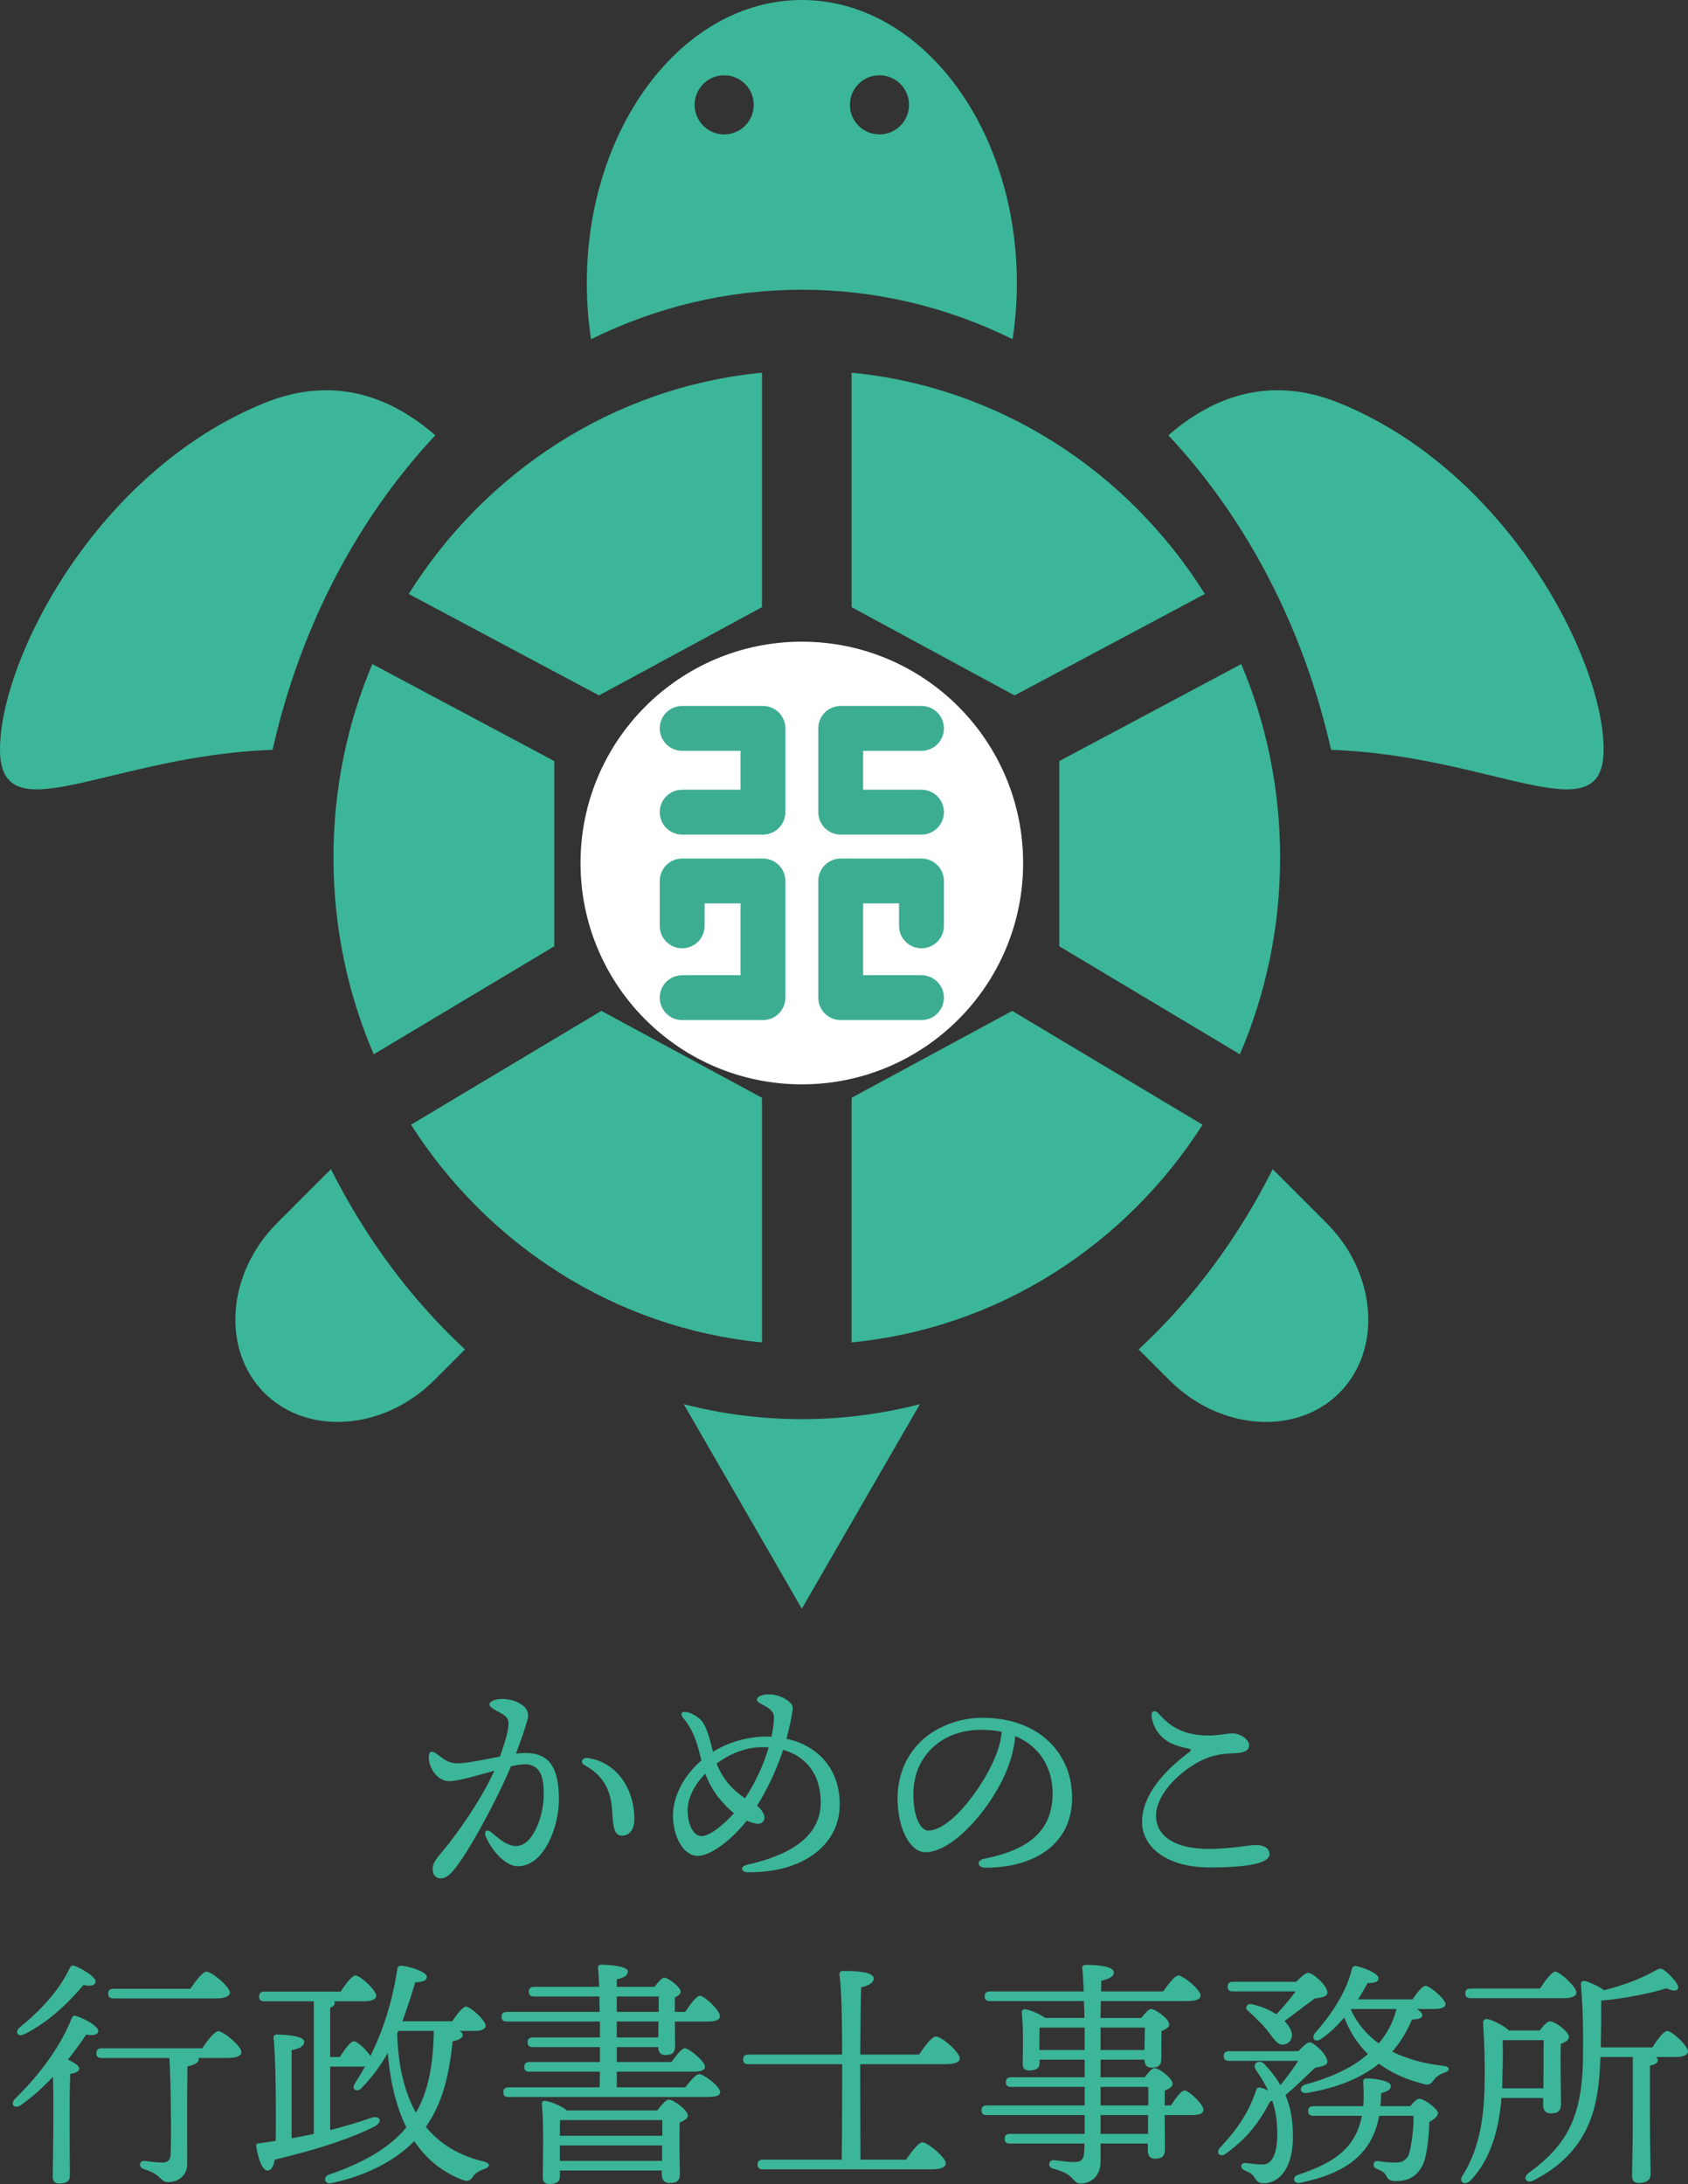 <?xml version="1.0" encoding="UTF-8"?> <svg xmlns="http://www.w3.org/2000/svg" id="b" width="82.149mm" height="106.269mm" viewBox="0 0 232.864 301.234"><rect x="0" y="0" width="232.864" height="301.234" fill="#333333" stroke="none"/><g id="c"><path d="m110.614,39.961c10.166,0,20,2.348,29.077,6.823.383-2.503.585-5.093.585-7.745,0-21.561-13.28-39.039-29.662-39.039s-29.662,17.478-29.662,39.039c0,2.652.202,5.242.585,7.745,9.077-4.475,18.911-6.823,29.077-6.823Zm10.711-29.579c2.252,0,4.078,1.826,4.078,4.078s-1.826,4.078-4.078,4.078-4.078-1.826-4.078-4.078,1.826-4.078,4.078-4.078Zm-21.422,0c2.252,0,4.078,1.826,4.078,4.078s-1.826,4.078-4.078,4.078-4.078-1.826-4.078-4.078,1.826-4.078,4.078-4.078Z" fill="#3bb698"></path><path d="m110.614,195.74c-5.551,0-11.002-.705-16.287-2.068l16.287,28.209,16.287-28.209c-5.284,1.363-10.735,2.068-16.287,2.068Z" fill="#3bb698"></path><path d="m56.483,64.102c1.156-1.407,2.346-2.758,3.564-4.062-5.901-5.146-13.818-8.427-23.587-4.45C13.183,65.065,0,91.019,0,103.378c0,11.933,15.119.823,37.602.044,3.312-14.688,9.739-28.189,18.88-39.32Z" fill="#3bb698"></path><path d="m184.768,55.59c-9.769-3.977-17.687-.696-23.587,4.45,1.218,1.304,2.408,2.655,3.564,4.062,9.141,11.131,15.568,24.632,18.88,39.32,22.484.78,37.602,11.89,37.602-.044,0-12.359-13.183-38.313-36.459-47.789Z" fill="#3bb698"></path><path d="m56.483,177.966c-4.194-5.107-7.813-10.715-10.826-16.705l-7.438,7.438c-6.921,6.921-7.708,17.461-1.748,23.421,5.96,5.96,16.5,5.174,23.421-1.748l4.254-4.254c-2.682-2.49-5.244-5.207-7.663-8.153Z" fill="#3bb698"></path><path d="m183.009,168.7l-7.438-7.438c-3.013,5.99-6.632,11.598-10.826,16.705-2.419,2.946-4.981,5.662-7.663,8.153l4.254,4.254c6.921,6.921,17.461,7.708,23.421,1.748,5.96-5.96,5.174-16.5-1.748-23.421Z" fill="#3bb698"></path><g id="d"><circle id="e" cx="110.614" cy="119.033" r="30.529" fill="#fff"></circle><path id="f" d="m94.107,100.463h11.142v11.555h-11.142" fill="none" stroke="#3dad91" stroke-linecap="round" stroke-linejoin="round" stroke-width="6.19"></path><path id="g" d="m94.107,127.699v-6.19h11.142v16.094h-11.142" fill="none" stroke="#3dad91" stroke-linecap="round" stroke-linejoin="round" stroke-width="6.19"></path><path id="h" d="m127.121,100.463h-11.142v11.555h11.142" fill="none" stroke="#3dad91" stroke-linecap="round" stroke-linejoin="round" stroke-width="6.19"></path><path id="i" d="m127.121,127.699v-6.19h-11.142v16.094h11.142" fill="none" stroke="#3dad91" stroke-linecap="round" stroke-linejoin="round" stroke-width="6.19"></path></g><path d="m117.478,83.746l22.485,12.169,26.251-13.991c-10.571-16.865-28.282-28.544-48.736-30.52v32.343Z" fill="#3bb698"></path><path d="m146.132,104.972v25.545l24.912,14.897c3.567-8.299,5.552-17.479,5.552-27.137,0-9.483-1.914-18.505-5.36-26.685l-25.104,13.38Z" fill="#3bb698"></path><path d="m82.634,95.914l22.485-12.169v-32.343c-20.455,1.976-38.166,13.655-48.736,30.52l26.251,13.991Z" fill="#3bb698"></path><path d="m139.636,139.425l-22.158,11.992v33.735c20.252-1.956,37.813-13.427,48.419-30.023l-26.261-15.703Z" fill="#3bb698"></path><path d="m76.466,130.517v-25.545l-25.104-13.38c-3.446,8.18-5.36,17.202-5.36,26.685,0,9.658,1.985,18.837,5.552,27.137l24.912-14.897Z" fill="#3bb698"></path><path d="m105.119,151.417l-22.158-11.992-26.261,15.703c10.606,16.597,28.166,28.067,48.419,30.024v-33.735Z" fill="#3bb698"></path><path d="m77.105,248.229c0,3.824-2.095,9.178-5.652,9.178-1.796,0-3.725-2.295-4.489-4.223-.199-.5.134-.998.765-.5.765.6,2.062,1.93,3.458,1.93,2.328,0,3.824-4.09,3.824-7.148,0-2.096-.333-4.123-2.594-4.123-.499,0-1.164.1-1.929.266-1.828,4.422-5.818,11.836-7.847,14.264-.765.898-1.196,1.197-1.861,1.197-.765,0-1.098-.6-1.098-1.297s.399-1.297,1.23-2.262c2.194-2.593,5.452-7.248,7.281-11.271-2.36.632-4.954,1.43-6.218,1.43-1.629,0-2.826-1.763-2.826-3.358,0-.765.433-.897,1.064-.432.864.631,1.562,1.33,2.859,1.33,1.396,0,3.757-.533,5.885-.932.831-2.261,1.197-3.724,1.197-4.588,0-.699-.433-1.064-1.164-1.463-1.297-.666-1.463-.898-1.463-1.164,0-.432.831-.731,1.796-.731,1.695,0,3.89.997,3.491,2.659-.3,1.23-.965,3.093-1.63,4.889.466-.066.898-.1,1.264-.1,3.325,0,4.655,1.994,4.655,6.449Zm10.406,2.693c0,1.43-.698,2.262-1.662,2.262-.931,0-1.264-.633-1.396-3.359-.166-3.059-1.33-4.986-3.79-6.35-.731-.399-.333-1.098.432-.998,3.924.565,6.417,4.156,6.417,8.445Z" fill="#3bb698"></path><path d="m115.845,248.895c0,5.319-4.722,9.408-12.668,9.342-.964,0-1.13-.797-.133-1.03,5.785-1.296,10.174-3.79,10.174-8.611,0-3.89-2.028-6.351-5.187-7.249-.831,2.594-2.128,5.354-3.591,7.715.565.465,1.03,1.13,1.03,1.629,0,.465-.398.864-.864.864-.398,0-.964-.166-1.596-.433-2.062,2.627-4.954,4.855-6.75,4.855-1.994,0-3.424-2.693-3.424-5.553,0-2.494,1.362-5.42,3.923-7.614-.499-2.028-.931-3.99-2.561-5.919-.365-.498-.199-.897.599-.73.765.166,1.729.764,2.161,1.396.698,1.063,1.064,2.76,1.396,4.056,2.893-1.796,5.919-2.095,7.282-2.095.266,0,.531,0,.798.033.166-.864.299-1.662.332-2.427.033-.698-.133-.997-.599-1.396-.432-.366-.897-.532-1.43-.864-.465-.3-.365-.666-.033-.865.466-.266.965-.299,1.463-.299,1.396,0,3.192.998,3.192,1.828,0,.566-.366,2.461-.864,4.289,4.289.932,7.348,4.09,7.348,9.078Zm-14.597,1.196c-.731-.565-1.463-1.363-2.095-2.128-.664-.798-1.396-2.095-1.861-3.324-1.496,1.529-2.428,3.357-2.428,5.02,0,2.295.965,3.592,1.896,3.592,1.23,0,3.226-1.729,4.488-3.159Zm4.788-9.077c-.299-.033-.599-.033-.897-.033-2.228,0-4.455.898-6.284,2.262.399.997.997,2.094,1.896,3.059.698.765,1.43,1.33,2.028,1.729,1.463-2.228,2.593-4.688,3.258-7.016Z" fill="#3bb698"></path><path d="m147.902,247.93c0,6.384-5.12,9.676-11.97,9.676-1.164,0-1.23-1.031-.199-1.23,5.752-1.131,9.476-3.558,9.476-9.011,0-3.558-1.796-6.517-5.153-7.913-.1,1.264-.433,2.727-.932,4.09-1.928,5.32-7.48,11.936-11.471,11.936-1.762,0-3.491-2.426-3.79-6.35-.333-4.189,1.297-7.281,3.491-9.244,1.962-1.729,4.987-2.959,8.146-2.959,7.946,0,12.402,5.021,12.402,11.006Zm-9.709-9.077c-.864-.166-1.795-.266-2.793-.266-2.859,0-5.12.931-6.749,2.46-1.763,1.662-2.826,4.023-2.627,7.314.166,2.561,1.063,4.123,2.028,4.123,3.191,0,7.979-6.482,9.542-10.938.333-.897.532-1.862.599-2.693Z" fill="#3bb698"></path><path d="m175.138,255.743c0,1.097-2.361,1.829-8.213,1.829-6.384,0-9.376-3.126-9.376-6.251,0-3.79,3.158-7.149,6.483-9.643.398-.299.266-.433-.1-.499-.466-.1-1.23-.266-2.062-.598-1.496-.599-2.693-1.929-2.992-3.725-.134-.83.398-1.13.964-.498,1.098,1.23,2.427,2.427,4.921,2.859,2.561.432,4.123-.133,5.22-.133s2.328.797,2.328,1.629c0,.798-.766,1.031-1.862,1.098-1.197.066-2.893.033-5.021,1.163-3.192,1.696-5.952,4.788-5.952,7.448,0,2.859,2.66,4.588,7.216,4.588,3.391,0,5.386-.531,6.55-.531.931,0,1.896.332,1.896,1.263Z" fill="#3bb698"></path><path d="m9.634,300.104c0,.732-.465,1.064-1.463,1.064-.599,0-.897-.332-.897-.932.033-1.928.166-9.742.033-13.797-1.33,1.43-2.826,2.793-4.455,3.922-.831.6-1.529-.133-.765-.896,3.558-3.459,6.384-7.482,7.78-11.039.166-.332.266-.498.632-.365,1.03.299,3.092,1.396,3.059,2.061-.033.531-.698.699-1.663.498-.598.898-1.463,2.129-2.526,3.459.765.332,1.562.83,1.562,1.23,0,.432-.565.631-1.23.73-.1,1.297-.1,5.453-.1,6.385l.033,7.68Zm-6.915-20.48c3.125-2.494,5.585-5.354,6.882-8.146.166-.299.333-.465.698-.332,1.031.398,2.959,1.529,2.893,2.193-.066.533-.731.666-1.662.434-1.43,1.695-4.455,4.986-8.146,6.781-.897.5-1.396-.266-.664-.93Zm25.169,2.893c.731-1.064,1.695-2.361,2.228-2.361.698,0,3.192,2.062,3.192,2.893,0,.498-.632.799-1.896.799h-4.023c.033.066.033.1.033.166,0,.564-.798.83-1.562.998-.066,3.158-.033,9.01-.033,13.432,0,1.662-1.264,2.527-2.627,2.527-1.13,0-.831-1.031-3.357-1.795-.798-.268-.632-1.164.066-1.131.798.1,1.929.232,2.427.232.765,0,1.164-.299,1.197-1.064.066-1.43.066-4.123.033-6.117,0-2.195-.1-5.818-.199-7.248h-9.344c-.432,0-.731-.133-.731-.666,0-.498.3-.664.731-.664h13.865Zm-12.235-6.883c-.433,0-.731-.133-.731-.666,0-.498.299-.664.731-.664h10.606c.731-1.064,1.695-2.361,2.228-2.361.698,0,3.225,2.062,3.225,2.893,0,.5-.665.799-1.928.799h-14.131Z" fill="#3bb698"></path><path d="m63.369,280.121c.3.166.466.332.466.564,0,.4-.499.699-1.396.865-.499,5.055-1.529,8.711-3.69,11.803,1.961,2.395,4.654,3.99,8.013,4.789.964.266.831.764.033,1.031-.831.266-1.297.664-1.596,1.096-.333.5-.665.699-1.496.367-2.727-1.098-4.921-2.859-6.551-5.32-2.726,2.793-6.782,4.82-11.404,5.785-.964.232-1.263-.799-.365-1.164,4.521-1.529,8.379-3.658,10.673-6.518-1.363-2.758-2.228-6.184-2.561-10.273-.931,1.662-2.095,3.293-3.591,4.822-.532.631-1.43.332-1.03-.467.531-.83,1.03-1.662,1.496-2.492-.133.033-.267.033-.399.033h-4.422v8.744c2.161-.533,3.99-1.098,5.586-1.662,1.396-.467,1.729.598.433,1.229-2.927,1.463-7.016,2.926-13.666,4.523-.133.764-.432,1.496-.997,1.496-.698,0-1.264-1.529-1.562-3.326-.033-.299.1-.398.365-.432.798-.1,1.596-.199,2.327-.332.067-4.488,0-11.771-.299-14.197-.033-.299.166-.467.466-.467.564,0,3.757.102,3.757.965,0,.699-.698.965-1.729,1.197v12.137c1.063-.168,2.095-.4,3.059-.6v-18.287h-6.816c-.432,0-.731-.133-.731-.664,0-.5.3-.666.731-.666h10.507c.698-1.029,1.562-2.227,2.062-2.227.665,0,2.859,2.027,2.859,2.793,0,.498-.665.764-1.662.764h-4.123c.033.066.066.133.066.199,0,.301-.199.533-.632.699v6.783h1.33c.665-1.031,1.463-2.162,1.929-2.162.498,0,1.729,1.164,2.294,2.029,1.862-3.758,3.059-7.748,3.724-12.037.033-.266.166-.465.665-.398,1.23.133,3.392.863,3.392,1.496.033.531-.599.764-1.596.764-.532,1.73-1.064,3.525-1.796,5.387h6.883c.665-.965,1.463-2.027,1.895-2.027.632,0,2.727,1.895,2.727,2.627,0,.498-.632.73-1.562.73h-2.062Zm-8.578.365c.133,4.455.997,8.08,2.594,10.906,1.629-2.826,2.36-6.316,2.46-11.139v-.133h-4.888l-.166.365Z" fill="#3bb698"></path><path d="m94.529,287.902c.665-.865,1.496-1.83,1.928-1.83.632,0,2.894,1.729,2.894,2.461,0,.465-.499.699-1.763.699h-27.431c-.432,0-.731-.135-.731-.666,0-.498.3-.664.731-.664h12.568l.033-2.162h-9.709c-.432,0-.731-.133-.731-.664,0-.5.3-.666.731-.666h9.709v-2.061h-9.243c-.433,0-.731-.133-.731-.666,0-.498.299-.664.731-.664h9.243v-2.195h-12.834c-.433,0-.731-.133-.731-.664,0-.5.299-.666.731-.666h12.801l-.033-2.127h-9.011c-.432,0-.731-.133-.731-.666,0-.498.3-.664.731-.664h8.978c-.033-1.098-.1-2.029-.166-2.594-.033-.299.166-.465.465-.465.565,0,3.658.133,3.658.93,0,.633-.632.898-1.53,1.098v1.031h5.221c.432-.6.997-1.264,1.33-1.264.531,0,2.261,1.297,2.261,1.928,0,.332-.366.6-.798.799v1.994h1.43c.665-1.029,1.529-2.193,2.028-2.227.665.033,2.759,2.027,2.759,2.793,0,.498-.564.764-1.562.764h-4.654c0,1.463.033,2.859.033,3.359,0,1.029-.499,1.262-1.363,1.262-.765,0-.965-.564-.965-1.096h-5.719v2.061h7.548c.632-.898,1.396-1.895,1.829-1.895.598,0,2.793,1.795,2.793,2.527,0,.465-.466.697-1.663.697h-10.507v2.162h9.443Zm-3.857,3.191c.499-.699,1.197-1.496,1.597-1.496.664,0,2.626,1.463,2.626,2.193,0,.434-.565.732-1.13.965-.066,2.094,0,6.018.033,7.082,0,1.031-.532,1.264-1.463,1.264-.798,0-1.031-.6-1.031-1.131v-.598h-14.064v.83c0,.732-.498,1.031-1.463,1.031-.599,0-.897-.299-.897-.898,0-2.094.166-7.281-.133-10.141-.033-.266.199-.465.465-.432.632.066,2.295.697,2.993,1.33h12.468Zm.698,1.33h-14.098c-.033.498-.033,1.396-.033,2.16h14.131v-2.16Zm-.033,5.619v-2.129h-14.098v2.129h14.098Zm-6.251-20.549h5.786v-2.127h-5.786v2.127Zm0,3.525h5.719l.034-2.195h-5.753v2.195Z" fill="#3bb698"></path><path d="m118.673,287.768c0,1.83.033,7.482.033,10.109h6.284c.765-1.098,1.729-2.395,2.261-2.395.698,0,3.226,2.061,3.226,2.926,0,.465-.599.799-1.929.799h-23.308c-.433,0-.731-.135-.731-.666,0-.498.299-.664.731-.664h10.872c.033-1.764.066-4.855.066-9.975v-3.193h-12.934c-.432,0-.731-.133-.731-.664,0-.5.3-.666.731-.666h12.934c0-3.855-.066-9.043-.365-11.004-.033-.334.133-.533.499-.533,2.128,0,4.223.199,4.223,1.031,0,.564-.665.998-1.729,1.23-.066,1.297-.1,5.785-.133,9.275h8.112c.765-1.129,1.763-2.492,2.328-2.492.798,0,3.291,2.16,3.291,3.025,0,.498-.632.797-1.962.797h-11.77v3.059Z" fill="#3bb698"></path><path d="m161.535,290.395c.632-.996,1.43-2.061,1.862-2.061.632,0,2.627,1.928,2.627,2.66,0,.498-.532.73-1.496.73h-3.857c0,1.996.033,4.057.033,4.723,0,1.029-.498,1.297-1.396,1.297-.765,0-.964-.6-.964-1.131v-.965h-6.517v2.527c0,2.094-1.463,2.992-2.76,2.992-1.197,0-.599-1.264-3.824-2.062-.765-.232-.598-1.195.134-1.162,1.097.133,2.095.266,2.76.266.931.033,1.362-.299,1.43-1.363.033-.332.033-.732.033-1.197h-10.274c-.432,0-.731-.133-.731-.664,0-.5.3-.666.731-.666h10.308v-2.594h-13.499c-.433,0-.731-.133-.731-.664,0-.5.299-.666.731-.666h13.499v-2.559h-10.142c-.432,0-.731-.135-.731-.666,0-.498.3-.664.731-.664h10.142v-2.428h-6.218v.498c0,.699-.532.998-1.463.998-.565,0-.864-.299-.864-.898,0-1.729.133-4.621-.134-7.115-.033-.266.233-.465.499-.432.599.1,2.028.631,2.727,1.197h5.42c0-.766-.033-1.562-.066-2.328h-12.968c-.432,0-.731-.133-.731-.664,0-.5.3-.666.731-.666h12.934c-.033-1.131-.1-2.227-.199-3.191-.033-.398.199-.465.665-.465,1.629,0,3.69.232,3.69,1.029,0,.533-.498.865-1.729,1.164l-.033,1.463h8.578c.698-.996,1.596-2.193,2.095-2.193.665,0,3.059,1.961,3.059,2.76,0,.465-.499.764-1.828.764h-11.937l-.033,2.328h5.619c.465-.6.997-1.23,1.33-1.23.664,0,2.526,1.396,2.526,2.127,0,.434-.532.699-1.063.898-.033,1.23-.033,3.092-.033,3.791,0,1.029-.466,1.264-1.363,1.264-.765,0-.965-.566-.965-1.098h-6.051v2.428h6.084c.466-.633,1.031-1.264,1.363-1.264.632,0,2.494,1.43,2.494,2.16,0,.434-.532.732-1.098.932v2.061h.864Zm-18.153-7.646h6.251v-3.092h-6.218c0,.564-.033,1.729-.033,2.26v.832Zm8.445-3.092v3.092h6.051l.066-3.092h-6.117Zm0,10.738h6.583v-2.559h-6.583v2.559Zm6.55,1.33h-6.55v2.594h6.55v-2.594Z" fill="#3bb698"></path><path d="m179.129,282.914c.532-.598,1.197-1.23,1.563-1.23.564.033,2.427,1.695,2.427,2.693-.033.564-.864.633-1.695.832-1.164,1.062-2.66,2.559-4.09,3.756.698,1.629,1.03,3.492,1.03,5.719,0,4.623-2.062,6.451-4.022,6.451-.698,0-.965-.266-1.264-.766-.333-.531-.599-.664-1.33-.996-.765-.301-.665-1.131.166-1.031.698.066,1.463.199,2.294.199,1.131,0,1.995-1.23,1.995-4.189,0-1.695-.199-3.191-.698-4.621-.1.066-.199.1-.299.133-1.463,2.826-3.226,5.154-6.118,7.182-.731.564-1.363-.066-.864-.732,2.095-2.227,3.89-4.521,5.054-7.979.066-.299.266-.465.599-.398.399.1.765.232,1.063.398-.432-.898-.964-1.795-1.629-2.76-.665-.865.267-1.629,1.064-.932.897.932,1.662,1.896,2.261,2.959.931-1.129,1.762-2.293,2.46-3.357h-9.542c-.433,0-.731-.133-.731-.664,0-.5.299-.666.731-.666h9.575Zm-9.043-8.246c-.433,0-.731-.133-.731-.664,0-.5.299-.666.731-.666h8.744c.565-.598,1.297-1.264,1.662-1.23.599,0,2.627,1.73,2.627,2.727-.033.666-.964.666-1.796.832-1.163.865-2.726,2.061-4.122,3.092.498.498.798.998.931,1.396.299.898-.133,1.596-.831,1.795-.599.166-.998-.033-1.463-.598-.466-.531-.965-1.33-1.696-2.096-.665-.664-1.33-1.361-1.994-1.928-.466-.332-.167-1.031.531-.898,1.43.334,2.561.832,3.392,1.396.964-.996,1.896-2.094,2.66-3.158h-8.645Zm24.471,15.826c.433-.531.931-1.029,1.197-1.029.731,0,2.626,1.43,2.626,1.994,0,.398-.531.865-1.196,1.197-.066,2.193-.366,4.92-.965,6.051-.631,1.164-1.596,2.129-3.624,2.129-.997,0-1.163-.334-1.396-.799-.232-.465-.698-.631-1.196-.863-.433-.201-.565-.4-.499-.732.066-.299.266-.432.665-.365.831.133,1.43.199,2.46.199,1.131,0,1.597-.799,1.663-.965.365-.896.765-3.756.698-5.486h-4.722c-.997,5.32-4.588,7.914-10.872,9.244-.998.199-1.23-.865-.267-1.131,4.987-1.629,7.914-3.725,8.745-8.113h-6.684c-.432,0-.731-.133-.731-.664,0-.498.3-.666.731-.666h6.883c.066-.963.066-2.027,0-3.225-.033-.465.066-.598.532-.598,1.097,0,3.258.332,3.258,1.029,0,.434-.232.699-1.33.998,0,.633-.033,1.23-.1,1.795h4.123Zm.897-13.398c.466.266.765.598.765.865,0,.398-.465.531-1.43.598-.731,1.662-1.562,3.092-2.726,4.422,2.027.998,4.422,1.662,7.082,1.961.997.135.897.699.066.965-.798.266-1.131.6-1.43.998-.366.498-.632.83-1.63.465-2.294-.598-4.256-1.496-5.918-2.727-2.36,1.863-5.42,3.26-9.908,4.023-.997.166-1.197-.797-.299-1.131,4.022-1.129,6.683-2.459,8.678-4.223-1.396-1.363-2.494-3.059-3.259-5.053-.897,1.064-1.962,2.127-3.191,2.959-.831.564-1.43-.066-.831-.832,2.593-2.893,4.422-6.018,5.054-8.744.1-.365.266-.531.632-.465,1.13.232,3.059,1.031,3.059,1.662.033.498-.499.697-1.496.664-.333.6-.765,1.396-1.33,2.262h7.515c.598-.898,1.362-1.861,1.795-1.861.599,0,2.727,1.795,2.76,2.525,0,.434-.532.666-1.662.666h-2.295Zm-9.109.066c.864,1.928,2.194,3.457,3.856,4.688,1.164-1.396,1.962-2.893,2.46-4.754h-6.25l-.066.066Z" fill="#3bb698"></path><path d="m207.13,289.365c-.333,4.289-1.496,8.545-4.322,11.438-.798.73-1.662.1-.998-.799,1.995-3.225,2.927-7.082,2.993-12.635.066-2.627-.033-5.652-.2-8.246-.033-.498.2-.697.632-.631.632.1,2.295.932,2.926,1.562h4.256c.466-.631,1.031-1.264,1.396-1.264.698,0,2.627,1.43,2.627,2.162,0,.432-.532.73-1.131.963-.066,2.262.034,7.148.034,8.312,0,1.031-.532,1.264-1.43,1.264-.799,0-1.031-.598-1.031-1.131v-.996h-5.752Zm-4.256-13.766c-.433,0-.731-.133-.731-.666,0-.498.299-.664.731-.664h9.575c.698-1.064,1.597-2.295,2.095-2.328.698.033,2.927,2.096,2.927,2.893,0,.5-.698.766-1.696.766h-12.9Zm10.041,12.436c0-2.162.033-5.221.033-6.65h-5.652c.066,2.094,0,3.891-.066,6.451v.199h5.686Zm15.029-5.652c.698-1.064,1.562-2.262,2.061-2.262.665,0,2.859,2.062,2.859,2.826,0,.498-.698.766-1.662.766h-2.76c.166.133.267.266.267.432,0,.365-.366.631-1.098.764v6.484c0,4.555.1,7.447.1,8.512,0,.699-.532,1.197-1.629,1.197-.665,0-.931-.365-.931-.998,0-1.197.1-4.023.1-8.711v-7.68h-4.456c-.033.598-.066,1.162-.1,1.762-.299,5.42-1.662,11.504-9.21,15.295-.864.432-1.496-.367-.632-1.031,4.954-3.625,7.349-7.281,7.515-15.428.066-3.025.033-7.049-.266-10.473-.066-.5.133-.666.564-.6.499.1,1.829.699,2.627,1.264,2.992-.764,5.12-1.629,6.982-2.66.765-.432.931-.432,1.596.133.599.5,1.264,1.23,1.529,1.764.399.73-.266,1.129-1.496.498-1.828.598-5.918,1.463-9.01,1.695,0,2.029,0,4.223-.066,6.451h7.115Z" fill="#3bb698"></path></g></svg> 